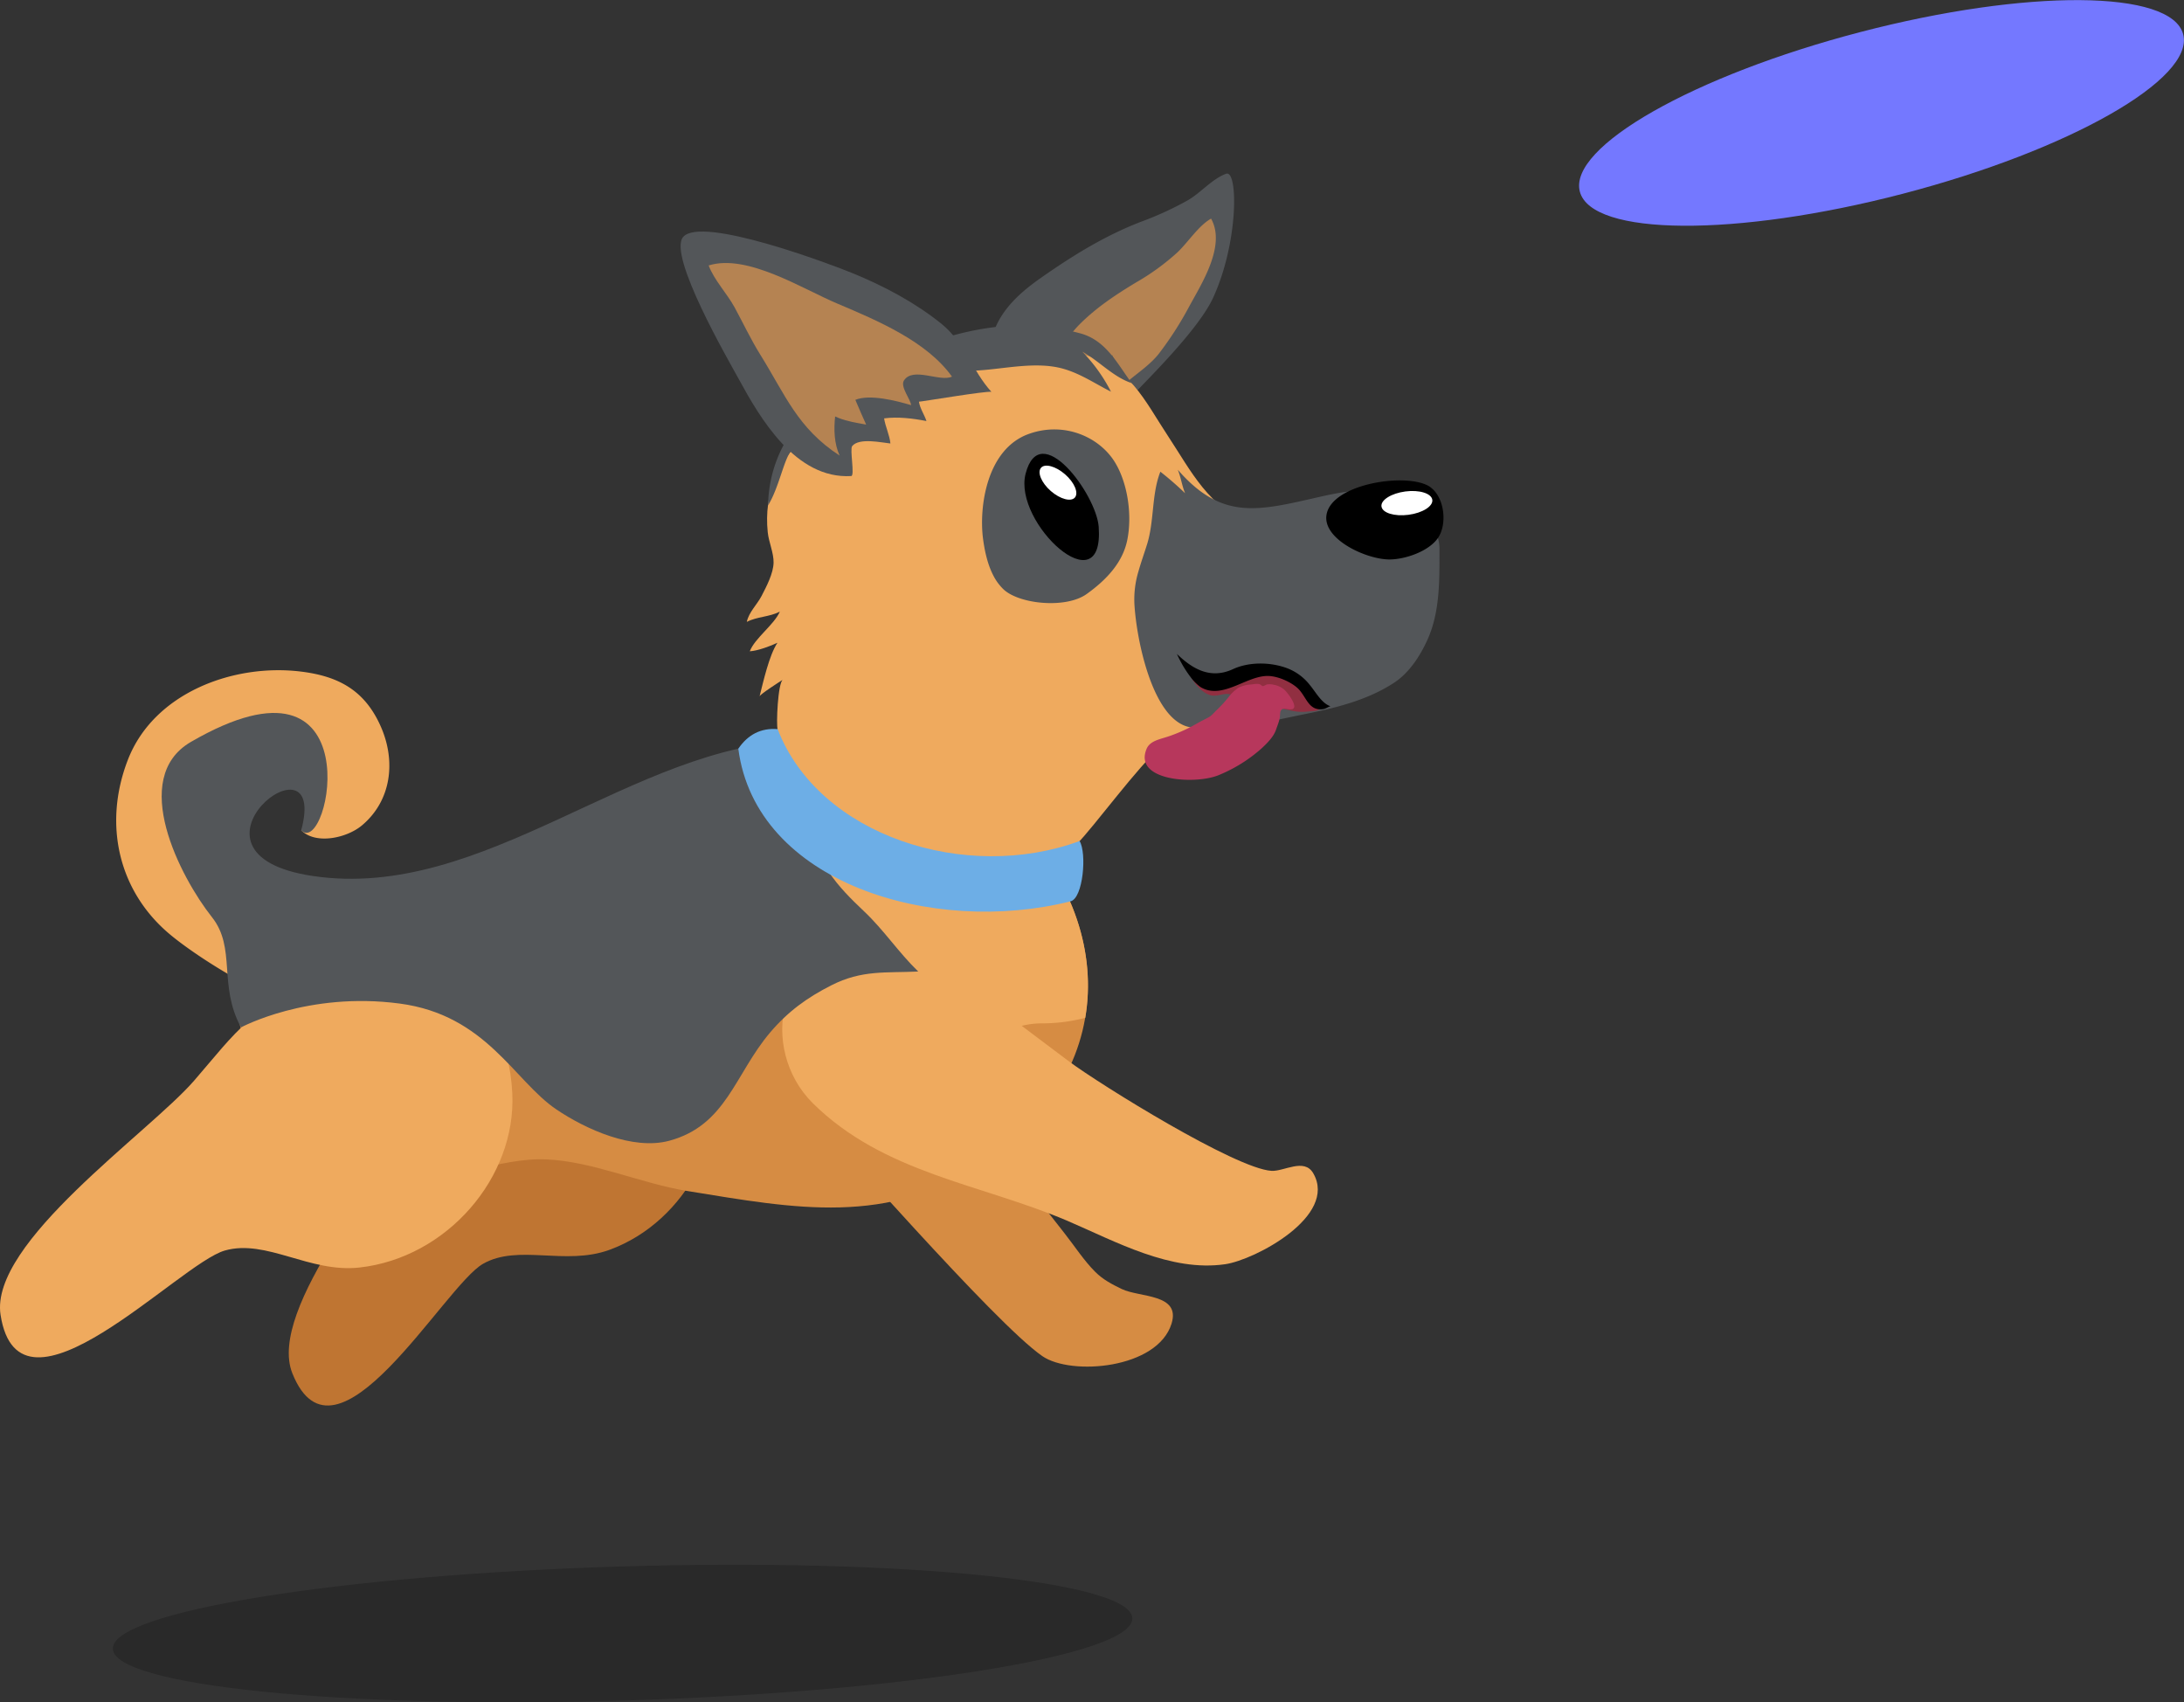 <svg id="Ebene_1" data-name="Ebene 1" xmlns="http://www.w3.org/2000/svg" viewBox="0 0 971.03 756.76"><rect x="0" y="0" width="971.03" height="756.76" fill="#333333" stroke="none"/><defs><style>.cls-1{opacity:0.2;}.cls-2{fill:#d68c43;}.cls-3{fill:#bf7532;}.cls-4{fill:#efaa5e;}.cls-5{fill:#535659;}.cls-6{fill:#b58352;}.cls-7{fill:#fff;}.cls-8{fill:#912f41;}.cls-9{fill:#b7375c;}.cls-10{fill:#6daee6;}.cls-11{fill:#7478ff;}</style></defs><path class="cls-1" d="M60.87,875.72c.49,16.45,102.35,26.77,227.53,23s226.25-20.12,225.76-36.57-102.36-26.78-227.54-23S60.38,859.26,60.87,875.72Z" transform="translate(-10.71 -142.76)"/><path class="cls-2" d="M342.2,604.44c-5.09-9.11-7.67-18.84-4.64-28.4,7.05-22.17,28.82-32.43,49-20.07,32.12,19.71,41.07,57.57,61.4,87.11,11.42,16.59,23.5,32,35.91,47.76,4.44,5.61,8.81,12.39,13.81,17.35,3.51,3.49,7.5,5.54,11.78,7.61,8,3.84,26.26,2,22.14,15.36-6.22,20.16-44.65,23.31-57.45,14.47C452.81,730.91,379.57,646.3,368.87,636,360.54,628,349.08,616.76,342.2,604.44Z" transform="translate(-10.71 -142.76)"/><path class="cls-3" d="M239.86,584.86c38.51-19.38,74.2-18.52,87,26.38,9.85,34.47-10.66,74.51-45.12,87.12-19.74,7.22-40.57-2.71-56.27,6.23-17.37,9.9-65.56,96.49-84.76,48.72-11.54-28.71,42.45-89.82,55.78-115.84C208.62,613.88,213.76,598,239.86,584.86Z" transform="translate(-10.71 -142.76)"/><path class="cls-4" d="M129.21,526.81A22.5,22.5,0,0,0,133,529.2c14.28,7.09,32.79,2.35,45.36,10.94,20.57,14.05-1.74,50.75-21.16,52.41-17.82,1.52-56.51-22.32-71-34.46-22.69-19-29.74-48.68-18.7-77.4,11.53-30,47.16-43.08,77.07-39.37,16.71,2.06,28.39,8.36,35.49,24.53,6.75,15.39,4.67,32.83-8.41,43.83-6.68,5.62-20.48,8.7-27,2.22,5.84-9.42,8.7-14.68.19-22.92-7.2-7-16-7.08-23.88-.51C109.43,498.09,118.13,518.28,129.21,526.81Z" transform="translate(-10.71 -142.76)"/><path class="cls-2" d="M275,505.93c68.1-27.72,110.2-61.45,174.88-9.17,56.62,45.77,62.48,119.69-1.16,162.48-43.14,29-84.69,20.71-132.31,13-20.62-3.33-42.18-13.22-62.82-14.07-21.54-.89-41.7,10.43-63.41,7.59-48.49-6.33-104.11-86.57-55.32-102.22C205.26,541,235.07,522.18,275,505.93Z" transform="translate(-10.71 -142.76)"/><path class="cls-4" d="M393.73,517.84c22.07-6.56,46.82-11.5,70.21-8.07C487.67,535,498.22,566,493.22,595.24a76.53,76.53,0,0,1-19.73,2.46c-16.73.19-30.41,12.22-45.94,19-22.84,10-39.94-3.4-52.58-23.11C355.5,563.26,354.7,529.46,393.73,517.84Z" transform="translate(-10.71 -142.76)"/><path class="cls-4" d="M372.09,633.19C347.66,609,356.46,561.69,396,566.08c34.69,3.87,62.92,28.46,90.09,48.6C500,625,559.93,662.23,576,663.26c5.54.36,14.58-5.88,18.6,1.08,11,19.07-26,38.53-39.16,40.43-24.31,3.51-48.48-10-70.21-19.32C446.62,669,403.67,664.4,372.09,633.19Z" transform="translate(-10.71 -142.76)"/><path class="cls-4" d="M154.62,580.41c44.65-10.19,81.44-.48,83.86,48.36,1.84,37.49-29.14,73.16-67.94,77.47-22.22,2.47-41.41-12.78-59.85-7.56-20.43,5.77-91.41,82-99.73,28.62-5-32.06,65.83-80.89,86-104.07C115.19,602.22,124.36,587.33,154.62,580.41Z" transform="translate(-10.71 -142.76)"/><path class="cls-5" d="M95.62,472.56h0c81.52-47.24,61.6,51.84,49,39.34,12.6-46.59-61.25,10.4,5.14,20.28,76.29,11.36,142.54-58.53,216.6-60.08-6.23.13,9,52.49,12.83,58.27,4.37,6.58,10,12.14,15.7,17.53,8.88,8.4,15.2,18.13,24.07,26.75-14.47.69-25-.79-38.61,6.12-10.8,5.48-19.25,11.6-27.25,21-15.7,18.51-19.43,41.29-44.87,48.12-16.14,4.33-37.15-5.11-50.24-14-18.67-12.62-31.1-41.91-69.58-47-40.91-5.45-70.54,10.6-70.54,10.6-10.26-18.87-2-35.32-13-49.1C91,532.84,67.86,488.64,95.62,472.56Z" transform="translate(-10.71 -142.76)"/><path class="cls-5" d="M497.56,316.71c-1.25,1.66-2.44,3.33-3.64,4.65a25.45,25.45,0,0,0-6-7.33c-2.59,1.29-4.55,8.6-6.72,8.87-2.95.37-5.26-5.81-7.87-6.41-3.51-.8-5.7,5.7-9.23,8.05-3.88-6.42-10.91-11.31-12.52-19a28,28,0,0,1,1.21-15.93c3.87-10.22,12.39-17.48,20.61-23.25,14.43-10.12,29.23-19.27,45.72-25.43a144.56,144.56,0,0,0,19.32-8.92c6-3.31,10.94-9.59,17.38-12,5.39-2,5.64,30.33-5.74,55.11-7.69,16.73-37.84,44.5-37.4,45.37-2-4-5.81-7-9-9.83C501.34,311.91,499.38,314.29,497.56,316.71Z" transform="translate(-10.71 -142.76)"/><path class="cls-6" d="M507.77,305.19c-1.48-2.38-2.7-4.49-2.56-4.64-3.9,4.2-8.48,7.93-12.19,12.81-1.64-2.51-2.92-5.45-4.78-7.64-3,2-5.07,5.14-7.91,7.38-4.72-8.45,5.66-21.5,10.73-26.51,7.34-7.27,15.89-12.94,24.77-18.28a104.71,104.71,0,0,0,18.24-13.23c4.83-4.52,9.51-12,15.1-15.13,6.77,12.15-4.41,29.18-9.87,39.32a151.44,151.44,0,0,1-13.17,20.49c-3.75,4.89-9.3,8.56-13.85,12.41C511.89,311.67,509.63,308.21,507.77,305.19Z" transform="translate(-10.71 -142.76)"/><path class="cls-4" d="M366.65,468c-2-2.87-8.82,2.33-10.19-1.08-.71-1.78.08-20.63,2.32-22-1.35.85-10.13,6.47-10.36,7.41,1.61-6.29,4.23-18.26,7.95-23.83-3,1.44-8.82,3.61-12.3,3.79,2.28-5.89,10.76-11.72,13.36-17.62-4.71,2.4-10.1,2.17-14.68,4.55.89-4.33,4.56-7.66,6.57-11.54,2.17-4.19,5.22-10,5.33-14.76.1-4.37-2.16-9.18-2.6-13.58C348.51,344.7,378,325,406.78,313c28.3-11.86,54.93-19.65,85.32-12.61,20.92,4.84,27.11,19.88,38.35,36.89,9.31,14.08,18.45,32.49,36.26,37.33,15.59,4.25,30.78,2.23,35.85,21.76,7.86,30.27,10.38,61.51-27.4,64.23-17.37,1.24-34.91,3.66-48.86,14.84-9,7.19-29.19,34.86-36.8,42.52-5.1,5.13-39.5-3.35-53-4.59-14.73-1.34-29.64-5.17-42.29-13.26-7.91-5.05-14.47-11.95-20-19.47-2.26-3.06-3.45-6.4-5.45-9.53C368.07,470,367.35,469,366.65,468Z" transform="translate(-10.71 -142.76)"/><path class="cls-4" d="M363.47,457.17c-.58,1-12.75,17.55-12.75,17.55l32.07,47.62s64.92,15.45,65.45,15,41.38-14.6,41.21-15.6-2.68-13.48-3.81-13.83-111.39-53-111.39-53Z" transform="translate(-10.71 -142.76)"/><path class="cls-5" d="M516.89,396.73c1.12-4,2.58-8,3.88-12.2,3.17-10.35,1.93-22.14,5.85-32.07a141.4,141.4,0,0,1,11,9.57c-1.42-3.37-1.85-7.09-3.26-10.46,19.82,22.82,35.93,18.24,63.1,12.07,10-2.28,20.47-4.09,30.73-2.1a27.55,27.55,0,0,1,14.36,7.69c4.22,4.34,8.16,11.3,8.16,17.35,0,13.4.36,27.88-5.26,40.41-3.36,7.52-8.33,15-14.94,19.3-11.74,7.67-25.54,11.09-39.16,13.83-15.36,3.09-37.57,8.6-51.64,5.91-16.64-3.16-23.8-39.26-24.64-54.95A43.15,43.15,0,0,1,516.89,396.73Z" transform="translate(-10.71 -142.76)"/><path d="M647.12,359.69c5.92,4.77,7,16.15,3,22.11s-14.45,9.64-21.63,9.67c-10.33,0-29.78-9-28-19.85,2.25-13.91,36-19,45.92-12.49A8.94,8.94,0,0,1,647.12,359.69Z" transform="translate(-10.71 -142.76)"/><path class="cls-7" d="M636.93,371.62c6.25-.82,11-3.8,10.6-6.67s-5.79-4.53-12-3.71-11,3.8-10.6,6.67S630.68,372.43,636.93,371.62Z" transform="translate(-10.71 -142.76)"/><path class="cls-5" d="M452.36,398.61a22.63,22.63,0,0,0,4.53,6.15c7,6.6,27.72,8.68,36.95,2.08S510,392.49,511.93,382.7c2.16-10.8.27-24.68-5.28-34.06-6.87-11.6-22.71-18.62-38.45-13-19,6.73-22.24,32.84-20.42,46.62C448.46,387.41,449.7,393.49,452.36,398.61Z" transform="translate(-10.71 -142.76)"/><path d="M466.7,353.37c-5.64,21.92,35.09,59.28,32.5,23.56C498.15,362.58,473.13,328.41,466.7,353.37Z" transform="translate(-10.71 -142.76)"/><path class="cls-7" d="M477.93,361.06c4.17,3.63,9,4.91,10.71,2.85s-.23-6.67-4.4-10.3-9-4.92-10.71-2.86S473.76,357.42,477.93,361.06Z" transform="translate(-10.71 -142.76)"/><path class="cls-5" d="M483,306.57c8,2.15,14.88,6.92,21.66,10.3a73.15,73.15,0,0,0-12.77-17.79c7.46,4.09,13.78,11.3,22,14-6.1-8.08-11.22-18.95-22.76-22.09-31.11-8.45-58-.58-86.51,11.7-26.73,11.52-51.81,32.25-52.42,64.75,4.91-8,7-20.44,10.33-24.34,9.89-11.7,23.09-21.26,36.9-26.15a170.92,170.92,0,0,1,46.54-9.53C457.62,306.68,471.29,303.43,483,306.57Z" transform="translate(-10.71 -142.76)"/><path class="cls-5" d="M435.9,318.82c-8.23,1.24-16.61,2.61-16.62,2.51.41,2.94,2.54,6,3.34,8.61-5.93-1.17-12.71-2-18.83-1.19.57,3.66,2.48,7.54,2.81,11.16-3.91-.38-13.89-2.68-17,1.16-1.15,1.41,1.26,13.22-.44,13.32-24.71,1.44-40.46-25.64-50-43.14-4.43-8.13-31.68-55-24.71-63.15,8.13-9.54,65.6,12.11,75.44,16.15,14.1,5.78,27.78,13.08,39.46,22.5,10.12,8.16,13.75,21,22.14,30.19C450.11,316.77,443.06,317.74,435.9,318.82Z" transform="translate(-10.71 -142.76)"/><path class="cls-6" d="M383.58,328.57c-.53-.21-1-.43-1.56-.67-.61,5.67-.47,12,2,17.39-18.79-12.21-24.21-27.14-35.36-45-4.23-6.8-7.58-14-11.4-21-3.33-6.07-9.1-12.13-11.47-18.53,17.15-5.31,41.54,10.37,57.31,17,17.89,7.57,39.65,16.77,50.87,32.42-5.3,2.57-17.4-4.54-21.37,1.76-1.75,2.77,3.12,8.54,3.18,10.93-6.43-1.94-18.34-5-24.77-2.36,1.56,3.68,3.29,7.7,4.8,11C391.72,330.76,387.46,330.12,383.58,328.57Z" transform="translate(-10.71 -142.76)"/><path class="cls-8" d="M584,458.5l-2.69-.61c-5.81-1.34-11.39-3.56-17.22-4.84a36,36,0,0,1-4.29-.76,9.62,9.62,0,0,0-3.21-1.05c-2.71-.09-5.31,1.39-8,.49-4.14-1.37-7.81-6.25-9.35-10.16a12.69,12.69,0,0,0-.61-1.5c.95,1.8,3.9,2.93,5.49,4a8.08,8.08,0,0,0,5.88,1.4c4.19-1,8.22-3.81,12.5-5,8.7-2.41,15.71-1.54,23.63,3.07,2.65,1.55,16.32,11.29,11.07,14.64-1.44.92-3.81.71-5.45.94A22.94,22.94,0,0,1,584,458.5Z" transform="translate(-10.71 -142.76)"/><path class="cls-9" d="M520.48,475.7c-6,14.39,22.09,16,32.32,11.54a66.38,66.38,0,0,0,18.69-11.66c2.52-2.32,5.49-5.25,6.57-8.47.62-1.88,1.61-4.06,1.73-6.07.07-1,0-2.44,1-3s3,.3,4.32,0c3.28-.65-2-7.47-3.3-8.6a9.49,9.49,0,0,0-4.72-2.25,7,7,0,0,0-3.08-.15c-.8.23-1.37.92-2.21.64-1.09-1.43-3.43-.77-4.88-.63a14.1,14.1,0,0,0-5.64,1.48,18.74,18.74,0,0,0-4.38,4.19,59.22,59.22,0,0,1-5.13,5.6c-1.2,1.09-2.19,2.48-3.63,3.28-1.62.9-3.3,1.66-4.93,2.6a69.87,69.87,0,0,1-12.8,5.87C526.57,471.4,522,472,520.48,475.7Z" transform="translate(-10.71 -142.76)"/><path d="M596.63,452c1.61,2.09,3.43,4,5.59,4.71-1.11.34-2,1.1-3.23,1.28-6.84,1-7.44-6.11-11.78-9.7-3.46-2.88-9.42-5.37-13.91-5-9.37.68-19.47,10.49-28.79,4.93a20.26,20.26,0,0,1-4.53-4.57,52.3,52.3,0,0,1-6-10.17c6.52,6.25,14.57,11.53,24.94,6.74,7-3.23,16.32-3.22,23.81-.5a23.31,23.31,0,0,1,10.47,7.72C594.27,448.71,595.39,450.4,596.63,452Z" transform="translate(-10.71 -142.76)"/><path class="cls-10" d="M356.46,466.88c18.29,47.64,83.91,68.34,134.25,49.76,3.27,5.31,1.6,25.39-4,26.8-61.12,15.39-140-8-147.74-67.86C343.27,469.32,349,466.31,356.46,466.88Z" transform="translate(-10.71 -142.76)"/><ellipse class="cls-11" cx="847.25" cy="192.92" rx="138.61" ry="37.16" transform="translate(-31.98 77.23) rotate(-14.61)"/></svg>